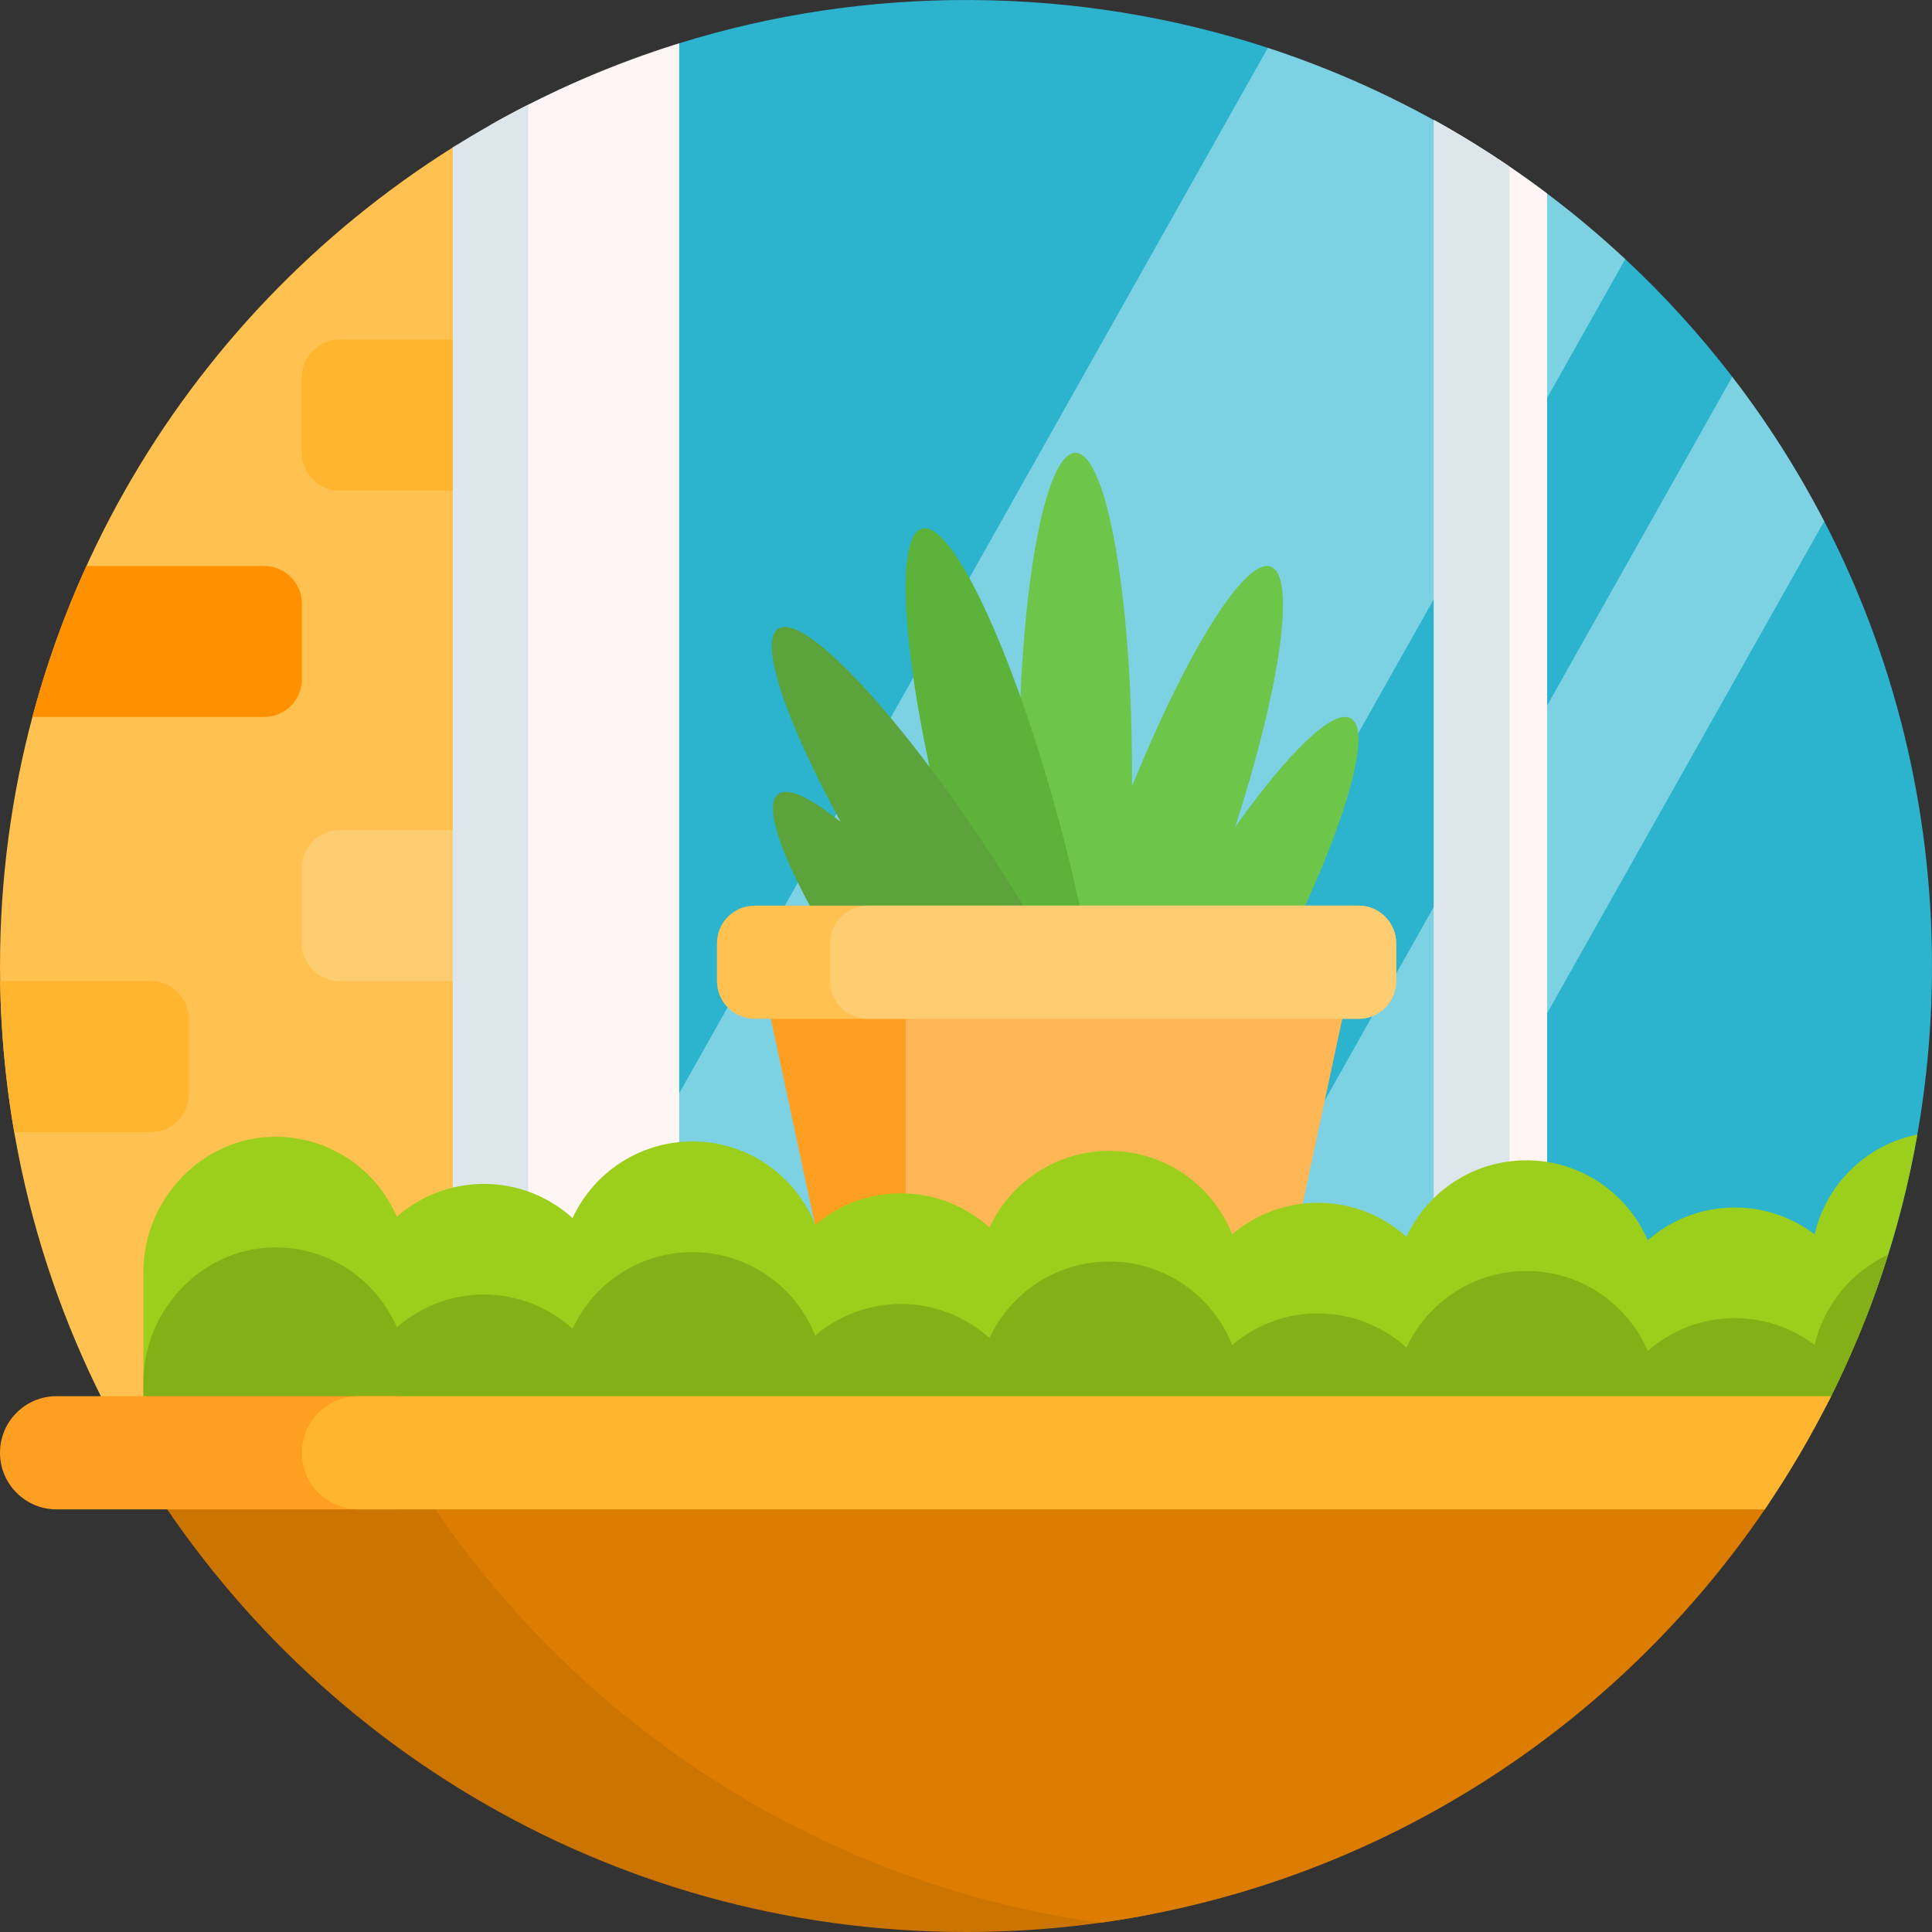 <?xml version="1.0" encoding="UTF-8"?> <svg xmlns="http://www.w3.org/2000/svg" id="Capa_1" height="512" viewBox="0 0 512 512" width="512"><rect x="0" y="0" width="512" height="512" fill="#333333" stroke="none"/> <g> <path d="m180.05 11.455c24.484-7.596 50.542-11.616 77.562-11.45 27.381.169 53.718 4.603 78.384 12.673 2.219.726-2.188 14.266.003 15.05 30.022 10.745 56.146 23.587 79.75 44.021 2.398 2.076 12.643-5.251 14.961-3.088 10.281 9.59 19.768 20.02 28.352 31.181.912 1.186-.455 10.122.436 11.324 6.899 9.302 13.228 15.618 18.833 25.833.98 1.785 4.161-.686 5.099 1.125 18.265 35.264 28.57 75.344 28.57 117.877 0 33.187-6.315 64.898-17.809 93.999h-324.191v-324.861c0-6.267 4.065-11.828 10.05-13.684z" fill="#2cb3cd"></path> <path d="m483.432 138.126-119.313 211.874h-45.91l140.858-250.154c9.202 11.964 17.368 24.769 24.365 38.28zm-147.438-125.448-165.994 294.811v42.511h102.302l158.41-281.338c-26.805-25.004-59.011-44.303-94.718-55.984z" fill="#7cd2e3"></path> <path d="m140 390h-102.171c-23.991-38.978-37.829-84.873-37.829-134 0-91.485 47.989-171.762 120.167-217.032 8.625-5.409 19.833.736 19.833 10.917z" fill="#ffc14f"></path> <path d="m8.614 189.904c3.676-13.794 8.476-27.13 14.294-39.904h47.092c5.523 0 10 4.477 10 10v20c0 5.523-4.477 10-10 10h-60c-.47 0-.933-.033-1.386-.096z" fill="#ff9100"></path> <path d="m.031 260h39.969c5.523 0 10 4.477 10 10v20c0 5.523-4.477 10-10 10h-36.233c-2.256-13.022-3.527-26.382-3.736-40zm139.969-170h-50c-5.523 0-10 4.477-10 10v20c0 5.523 4.477 10 10 10h50z" fill="#ffb52d"></path> <path d="m150 260h-60c-5.523 0-10-4.477-10-10v-20c0-5.523 4.477-10 10-10h60c5.523 0 10 4.477 10 10v20c0 5.523-4.477 10-10 10z" fill="#ffcd71"></path> <path d="m410 51.29v328.71h-30v-348.21c10.472 5.809 20.494 12.331 30 19.5zm-280-18.186v346.896h50v-368.53c-17.55 5.449-34.292 12.735-50 21.634z" fill="#fff5f5"></path> <path d="m140 27.729v352.271h-20v-340.927c6.477-4.069 13.15-7.857 20-11.344zm240 4.061v348.21h20v-335.882c-6.461-4.403-13.134-8.519-20-12.328z" fill="#dce6eb"></path> <path d="m329.709 271.922c-22.841 41.013-47.224 70.993-54.462 66.962-3.779-2.105-2.136-13.067 3.549-28.901-.026-.009-.052-.017-.078-.027-4.159-1.51-4.191-13.073-.877-30.242-4.671-14.402-7.841-42.46-7.841-74.714 0-46.944 6.716-85 15-85s15 38.056 15 85c0 1.139-.004 2.273-.012 3.402 14.474-35.642 29.981-60.697 36.76-58.235 6.827 2.479 2.535 32.044-9.427 69.031 14.029-19.746 25.944-31.45 30.64-28.835 7.238 4.031-5.411 40.546-28.252 81.559z" fill="#6dc54a"></path> <path d="m280.844 218.309c12.157 45.343 15.526 83.839 7.524 85.985-8.002 2.145-24.344-32.873-36.501-78.216s-15.526-83.839-7.524-85.985 24.344 32.874 36.501 78.216z" fill="#5db33a"></path> <path d="m245.802 287.165c-28.459-37.335-46.188-71.671-39.6-76.693 2.59-1.974 8.553.876 16.566 7.331-14.627-26.912-21.751-47.826-16.524-51.193 6.965-4.486 33.216 23.873 58.634 63.34 11.884 18.452 21.481 36.066 27.621 50.05 6.994 15.926-18.238 44.499-46.697 7.165z" fill="#5ca33b"></path> <path d="m330 390h-100l-30-140h130z" fill="#ff9f22"></path> <path d="m240 250h120l-30 140h-90z" fill="#ffb655"></path> <path d="m360 270h-160c-5.523 0-10-4.477-10-10v-10c0-5.523 4.477-10 10-10h160c5.523 0 10 4.477 10 10v10c0 5.523-4.477 10-10 10z" fill="#ffc14f"></path> <path d="m360 270h-130c-5.523 0-10-4.477-10-10v-10c0-5.523 4.477-10 10-10h130c5.523 0 10 4.477 10 10v10c0 5.523-4.477 10-10 10z" fill="#ffcd71"></path> <path d="m508.115 300.677c-4.362 24.786-12.29 48.342-23.235 70.122-5.921 11.781-18 19.201-31.185 19.201h-14.195l-291 2.5-109.896-1.25c-.235-.238-.369-.373-.604-.611v-53.639c0-19.233 15.728-35.729 34.962-35.75 14.442-.016 26.845 8.716 32.207 21.189 6.161-5.409 14.238-8.689 23.081-8.689 9.035 0 17.271 3.424 23.48 9.045 5.556-11.983 17.692-20.295 31.77-20.295 14.778 0 27.417 9.159 32.55 22.11 6.111-5.213 14.038-8.36 22.7-8.36 9.035 0 17.271 3.424 23.48 9.045 5.556-11.983 17.692-20.295 31.77-20.295 14.778 0 27.417 9.159 32.55 22.11 6.111-5.213 14.038-8.36 22.7-8.36 9.035 0 17.271 3.424 23.48 9.045 5.556-11.983 17.692-20.295 31.77-20.295 14.425 0 26.812 8.727 32.169 21.189 6.161-5.409 14.238-8.689 23.081-8.689 7.944 0 15.27 2.647 21.144 7.107 3.071-13.326 13.752-23.743 27.221-26.43z" fill="#9bcf1b"></path> <path d="m38.604 391.25c-.235-.238-.369-.373-.604-.611v-24.317c0-19.233 15.728-35.729 34.961-35.75 14.442-.016 26.845 8.716 32.208 21.189 6.161-5.409 14.238-8.689 23.081-8.689 9.035 0 17.271 3.424 23.48 9.045 5.556-11.983 17.692-20.295 31.77-20.295 14.778 0 27.417 9.159 32.55 22.11 6.111-5.213 14.038-8.36 22.7-8.36 9.035 0 17.271 3.424 23.48 9.045 5.556-11.983 17.692-20.295 31.77-20.295 14.778 0 27.417 9.159 32.55 22.11 6.111-5.213 14.038-8.36 22.7-8.36 9.035 0 17.271 3.424 23.48 9.045 5.556-11.983 17.692-20.295 31.77-20.295 14.425 0 26.812 8.727 32.169 21.189 6.161-5.409 14.238-8.689 23.081-8.689 7.944 0 15.27 2.647 21.144 7.107 2.454-10.647 9.765-19.436 19.474-23.91-4.146 13.256-9.342 26.048-15.489 38.28-5.921 11.781-17.999 19.201-31.184 19.201h-14.195l-291 2.5z" fill="#84b017"></path> <path d="m256 512c-95.579 0-178.925-52.38-222.896-130h257.627c77.326 0 87.393 112.053 11.312 125.871-14.936 2.712-30.324 4.129-46.043 4.129z" fill="#cc7400"></path> <path d="m104.207 382h355.106c8.716 0 13.95 9.742 9.076 16.968-39.717 58.887-103.278 100.363-176.838 110.583-80.439-11.176-148.922-59.728-187.344-127.551z" fill="#dd7d00"></path> <path d="m105 400h-90c-8.284 0-15-6.716-15-15 0-8.284 6.716-15 15-15h90c8.284 0 15 6.716 15 15 0 8.284-6.716 15-15 15z" fill="#ff9f22"></path> <path d="m467.69 400h-372.69c-8.284 0-15-6.716-15-15s6.716-15 15-15h390.279c-5.193 10.424-11.076 20.444-17.589 30z" fill="#ffb52d"></path> </g> </svg> 